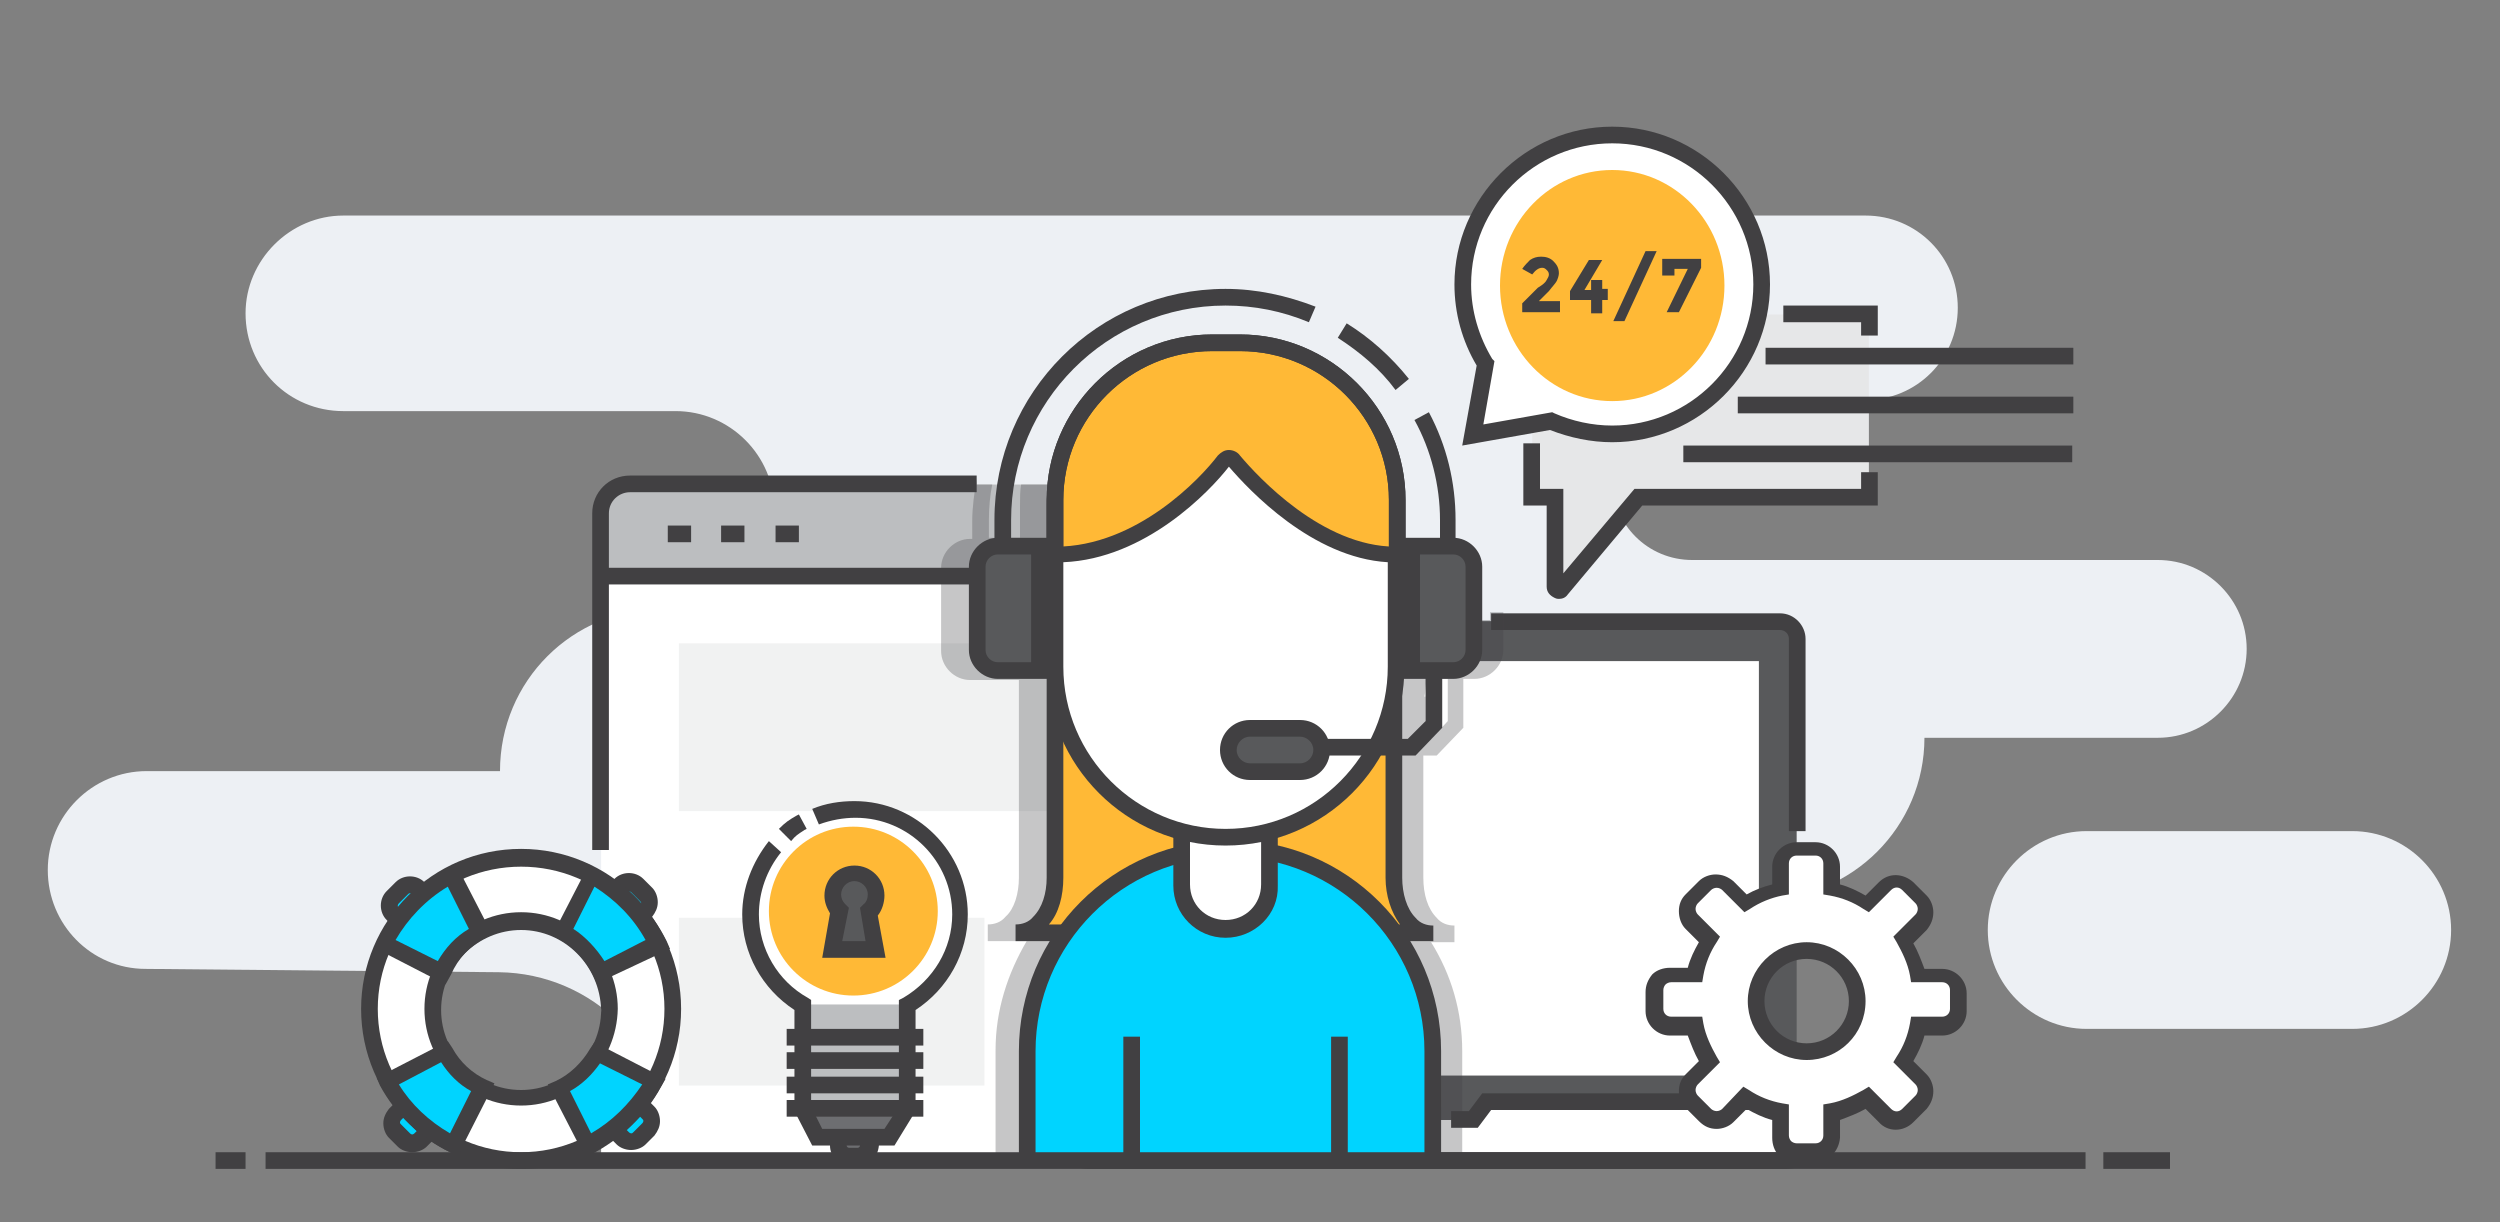 <?xml version="1.0" encoding="utf-8"?>
<!-- Generator: Adobe Illustrator 28.0.0, SVG Export Plug-In . SVG Version: 6.00 Build 0)  -->
<svg version="1.1" id="圖層_1" xmlns="http://www.w3.org/2000/svg" xmlns:xlink="http://www.w3.org/1999/xlink" x="0px" y="0px"
	 viewBox="0 0 225 110" style="enable-background:new 0 0 225 110;" xml:space="preserve">
<rect x="0" y="0" width="225" height="110" fill="#808080" stroke="none"/>
<style type="text/css">
	.st0{fill:#EDF0F4;}
	.st1{fill:#FFFFFF;}
	.st2{fill:#BCBEC0;}
	.st3{fill:#414042;}
	.st4{fill:#F1F2F2;}
	.st5{fill:#58595B;}
	.st6{opacity:0.3;}
	.st7{fill:#FFB936;}
	.st8{fill:#00D4FF;}
	.st9{fill:#6D6E71;}
	.st10{fill:#E6E7E8;}
</style>
<g id="XMLID_324_">
	<g id="XMLID_10_">
		<path class="st0" d="M30.9,19.4h137c4.6,0,8.3,3.7,8.3,8.3l0,0c0,4.6-3.7,8.3-8.3,8.3h-15.6c-4,0-7.2,3.2-7.2,7.2l0,0
			c0,4,3.2,7.2,7.2,7.2h41.9c4.4,0,8,3.6,8,8v0c0,4.4-3.6,8-8,8h-21l0,0c0,8-6.5,14.5-14.5,14.5l0,0c-3.5,0-6.4,2.9-6.4,6.4v17.1
			h-92V103c0-8.5-6.9-15.4-15.4-15.5l-31.8-0.3c-4.9,0-8.8-4-8.8-8.9l0,0c0-4.9,4-8.9,8.9-8.9H45l0,0c0-8.1,6.5-14.6,14.6-14.6h1.2
			c4.9,0,8.9-4,8.9-8.9l0,0c0-4.9-4-8.9-8.9-8.9H30.9c-4.9,0-8.8-3.9-8.8-8.8l0,0C22.1,23.4,26.1,19.4,30.9,19.4z"/>
	</g>
	<g id="XMLID_7_">
		<g id="XMLID_751_">
			<path class="st1" d="M106.4,104V46.7c0-1.7-1.4-3.1-3.1-3.1H57.2c-1.7,0-3.1,1.4-3.1,3.1V104L106.4,104z"/>
		</g>
		<g id="XMLID_739_">
			<path class="st2" d="M54,51.7v-5.5c0-1.5,1.2-2.6,2.6-2.6h47.2c1.5,0,2.6,1.2,2.6,2.6v5.5H54z"/>
		</g>
		<g id="XMLID_123_">
			<path id="XMLID_1014_" class="st3" d="M54.8,76.5h-1.5V46.2c0-1.9,1.5-3.4,3.4-3.4h31.2v1.5H56.7c-1,0-1.9,0.8-1.9,1.9V76.5z"/>
		</g>
		<g id="XMLID_735_">
			<rect id="XMLID_1013_" x="54" y="51.1" class="st3" width="52.4" height="1.5"/>
		</g>
		<g id="XMLID_734_">
			<rect id="XMLID_1012_" x="60.1" y="47.3" class="st3" width="2.1" height="1.5"/>
		</g>
		<g id="XMLID_727_">
			<rect id="XMLID_1011_" x="64.9" y="47.3" class="st3" width="2.1" height="1.5"/>
		</g>
		<g id="XMLID_726_">
			<rect id="XMLID_1010_" x="69.8" y="47.3" class="st3" width="2.1" height="1.5"/>
		</g>
		<g id="XMLID_725_">
			<rect x="61.1" y="57.9" class="st4" width="38.4" height="15.1"/>
		</g>
		<g id="XMLID_724_">
			<rect x="61.1" y="82.6" class="st4" width="11.7" height="15.1"/>
		</g>
		<g id="XMLID_723_">
			<rect x="76.9" y="82.6" class="st4" width="11.7" height="15.1"/>
		</g>
	</g>
	<g id="XMLID_9_">
		<rect id="XMLID_1009_" x="19.4" y="103.7" class="st3" width="2.7" height="1.5"/>
	</g>
	<g id="XMLID_15_">
		<rect id="XMLID_1008_" x="189.3" y="103.7" class="st3" width="6" height="1.5"/>
	</g>
	<g id="XMLID_5_">
		<g id="XMLID_802_">
			<path class="st5" d="M160.7,101.9h-62c-0.5,0-1-0.5-1-1v-44c0-0.6,0.5-1,1-1h62c0.6,0,1,0.4,1,1v44
				C161.7,101.4,161.3,101.9,160.7,101.9z"/>
		</g>
		<g id="XMLID_319_">
			<path id="XMLID_996_" class="st3" d="M99.3,102.6c-1.3,0-2.3-1.1-2.3-2.3V57.5c0-1.3,1.1-2.3,2.3-2.3h10.1v1.5H99.3
				c-0.5,0-0.8,0.4-0.8,0.8v42.8c0,0.5,0.4,0.8,0.8,0.8V102.6z"/>
		</g>
		<g id="XMLID_316_">
			<path id="XMLID_995_" class="st3" d="M162.5,74.8H161V57.5c0-0.5-0.4-0.8-0.8-0.8h-26v-1.5h26c1.3,0,2.3,1.1,2.3,2.3V74.8z"/>
		</g>
		<g id="XMLID_799_">
			<rect x="100.8" y="59.5" class="st1" width="57.5" height="37.3"/>
		</g>
		<g id="XMLID_798_">
			<path class="st1" d="M160.6,104.5H98.1c-1.5,0-2.8-1.1-3-2.6l-0.4-2.7h29l1.1,1.6h8l1.2-1.6h30.5l-0.4,2.4
				C163.8,103.2,162.3,104.5,160.6,104.5z"/>
		</g>
		<g id="XMLID_122_">
			<path id="XMLID_994_" class="st3" d="M160.6,105.2H98.1c-1.9,0-3.5-1.3-3.8-3.2l-0.4-2.7l1.5-0.2l0.4,2.7
				c0.2,1.1,1.1,1.9,2.3,1.9h62.5c1.3,0,2.5-1,2.7-2.3l0.2-1.5h-29.3l-1.2,1.6h-2.4V100h1.6l1.2-1.6h31.8l-0.5,3.2
				C164.5,103.7,162.7,105.2,160.6,105.2z"/>
		</g>
	</g>
	<g id="XMLID_327_" class="st6">
		<path id="XMLID_992_" class="st3" d="M89.6,104l16.8,0V51.7v-5v-0.5c0-1.5-1.2-2.6-2.6-2.6h-0.5H91.9c-0.1,0.6-0.1,1.2-0.1,1.9
			v2.9H89v-1.6c0-1.1,0.1-2.2,0.3-3.2h-1.4v-0.5c-0.2,1.2-0.4,2.5-0.4,3.8v1.6h-0.2c-1.4,0-2.6,1.2-2.6,2.6v7.5
			c0,1.4,1.2,2.6,2.6,2.6h4.4V79c0,1.4-0.4,2.8-1.2,3.5c-0.4,0.5-1,0.7-1.6,0.7v1.5h3.5c-1.7,2.9-2.8,6.2-2.8,9.8V104z"/>
	</g>
	<g id="XMLID_345_" class="st6">
		<path id="XMLID_34_" class="st3" d="M130.9,104.5h0.7v-9.9c0-3.6-1-6.9-2.8-9.8h2.1v-1.5c-0.6,0-1.2-0.2-1.6-0.7
			c-0.8-0.8-1.2-2.1-1.2-3.6V68h1.2l2.4-2.5v-4.4h1c1.4,0,2.6-1.2,2.6-2.6v-3.4h-1.2v0.7h-24.8v-0.7H99.3c-1.3,0-2.3,1.1-2.3,2.3
			v41.7h-1.5l0-0.1l-1.5,0.2l0.4,2.7c0.2,1,0.7,1.9,1.5,2.4L130.9,104.5L130.9,104.5z M128.2,62.7c0.1-0.5,0.1-1,0.2-1.6h1.9v3.8
			l-1.5,1.6h-0.5V62.7z"/>
	</g>
	<g id="XMLID_19_">
		<g id="XMLID_20_">
			<g id="XMLID_53_">
				<path class="st7" d="M129,84h-5.8H111V45.5c0-5.7,3.2-10.3,7.2-10.3l0,0c4,0,7.2,4.6,7.2,10.3V79C125.4,81.3,126.6,84,129,84z"
					/>
			</g>
			<g id="XMLID_51_">
				<path id="XMLID_989_" class="st3" d="M129,84.7h-18.8V45.5c0-6.1,3.6-11.1,8-11.1c4.4,0,8,5,8,11.1V79c0,1.4,0.4,2.8,1.2,3.6
					c0.4,0.5,1,0.7,1.6,0.7V84.7z M111.8,83.2H126c-0.8-1.1-1.3-2.6-1.3-4.2V45.5c0-5.3-2.9-9.6-6.5-9.6c-3.6,0-6.5,4.3-6.5,9.6
					V83.2z"/>
			</g>
			<g id="XMLID_565_">
				<path class="st7" d="M91.4,84h5.8h12.2V45.5c0-5.7-3.2-10.3-7.2-10.3l0,0c-4,0-7.2,4.6-7.2,10.3V79C95,81.3,93.9,84,91.4,84z"/>
			</g>
			<g id="XMLID_563_">
				<path id="XMLID_986_" class="st3" d="M110.2,84.7H91.4v-1.5c0.6,0,1.2-0.2,1.6-0.7c0.8-0.8,1.2-2.1,1.2-3.5V45.5
					c0-6.1,3.6-11.1,8-11.1c4.4,0,8,5,8,11.1V84.7z M94.4,83.2h14.3V45.5c0-5.3-2.9-9.6-6.5-9.6c-3.6,0-6.5,4.3-6.5,9.6V79
					C95.7,80.6,95.3,82.2,94.4,83.2z"/>
			</g>
			<g id="XMLID_77_">
				<g id="XMLID_300_">
					<path class="st7" d="M125.8,54.1V45c0-7.8-6.4-14.1-14.1-14.1h-2.5C101.3,30.9,95,37.2,95,45v9.1H125.8z"/>
				</g>
				<g id="XMLID_83_">
					<path class="st7" d="M125.8,54.1V45c0-7.8-6.4-14.1-14.1-14.1h-2.5C101.3,30.9,95,37.2,95,45v9.1H125.8z"/>
				</g>
			</g>
			<g id="XMLID_45_">
				<g id="XMLID_50_">
					<path id="XMLID_983_" class="st3" d="M126.5,54.8H94.2V45c0-8.2,6.7-14.9,14.9-14.9h2.5c8.2,0,14.9,6.7,14.9,14.9V54.8z
						 M95.7,53.3H125V45c0-7.4-6-13.4-13.4-13.4h-2.5c-7.4,0-13.4,6-13.4,13.4V53.3z"/>
				</g>
				<g id="XMLID_49_">
					<path id="XMLID_980_" class="st3" d="M126.5,54.8H94.2V45c0-8.2,6.7-14.9,14.9-14.9h2.5c8.2,0,14.9,6.7,14.9,14.9V54.8z
						 M95.7,53.3H125V45c0-7.4-6-13.4-13.4-13.4h-2.5c-7.4,0-13.4,6-13.4,13.4V53.3z"/>
				</g>
			</g>
			<g id="XMLID_574_">
				<path class="st8" d="M128.9,104.5v-9.9c0-10-8.2-18.3-18.3-18.3l0,0c-10,0-18.3,8.2-18.3,18.3v9.9H128.9z"/>
			</g>
			<g id="XMLID_573_">
				<path id="XMLID_979_" class="st3" d="M129.7,104.5h-1.5v-9.9c0-9.7-7.9-17.5-17.5-17.5c-9.7,0-17.5,7.9-17.5,17.5v9.9h-1.5v-9.9
					c0-10.5,8.5-19,19-19c10.5,0,19,8.5,19,19V104.5z"/>
			</g>
			<g id="XMLID_572_">
				<rect id="XMLID_978_" x="101.1" y="93.3" class="st3" width="1.5" height="11.2"/>
			</g>
			<g id="XMLID_571_">
				<rect id="XMLID_977_" x="119.8" y="93.3" class="st3" width="1.5" height="11.2"/>
			</g>
			<g id="XMLID_570_">
				<path class="st1" d="M110.3,83.7L110.3,83.7c-2.2,0-4-1.8-4-4v-8.4c0-2.2,1.8-4,4-4l0,0c2.2,0,4,1.8,4,4v8.4
					C114.3,81.9,112.5,83.7,110.3,83.7z"/>
			</g>
			<g id="XMLID_569_">
				<path id="XMLID_974_" class="st3" d="M110.3,84.4c-2.6,0-4.7-2.1-4.7-4.7v-8.4c0-2.6,2.1-4.7,4.7-4.7c2.6,0,4.7,2.1,4.7,4.7v8.4
					C115.1,82.3,112.9,84.4,110.3,84.4z M110.3,68c-1.8,0-3.2,1.4-3.2,3.2v8.4c0,1.8,1.4,3.2,3.2,3.2c1.8,0,3.2-1.4,3.2-3.2v-8.4
					C113.6,69.5,112.1,68,110.3,68z"/>
			</g>
			<g id="XMLID_568_">
				<path class="st1" d="M125.7,49.9V60c0,8.4-6.9,15.4-15.4,15.4h0C101.9,75.4,95,68.4,95,60V49.9c7.6,0,13.6-6.4,15.2-8.4
					c0.2-0.3,0.7-0.3,0.9,0C112.8,43.5,118.8,49.9,125.7,49.9z"/>
			</g>
			<g id="XMLID_567_">
				<path id="XMLID_971_" class="st3" d="M110.3,76.1c-8.9,0-16.1-7.2-16.1-16.1V49.2H95c7.3,0,13.1-6.2,14.6-8.2
					c0.3-0.3,0.6-0.5,1-0.5c0,0,0,0,0,0c0.4,0,0.8,0.2,1,0.5c1.6,1.9,7.4,8.2,14,8.2h0.8V60C126.4,68.9,119.2,76.1,110.3,76.1z
					 M95.7,50.6V60c0,8.1,6.6,14.6,14.6,14.6c8.1,0,14.6-6.6,14.6-14.6v-9.4c-6.8-0.4-12.5-6.5-14.3-8.6
					C108.9,44.2,103.1,50.3,95.7,50.6z"/>
			</g>
			<g id="XMLID_44_">
				<path id="XMLID_970_" class="st3" d="M91,58h-1.5V46.8c0-11.5,9.3-20.8,20.8-20.8c2.8,0,5.5,0.6,8.1,1.6l-0.6,1.4
					c-2.4-1-4.9-1.5-7.5-1.5C99.6,27.5,91,36.2,91,46.8V58z"/>
			</g>
			<g id="XMLID_33_">
				<path id="XMLID_969_" class="st3" d="M125.6,35.1c-1.4-1.9-3.2-3.4-5.2-4.7l0.8-1.3c2.1,1.3,4,3,5.6,5L125.6,35.1z"/>
			</g>
			<g id="XMLID_566_">
				<path id="XMLID_968_" class="st3" d="M131.1,58h-1.5V46.8c0-3.1-0.8-6.3-2.3-9l1.3-0.7c1.6,3,2.4,6.3,2.4,9.7V58z"/>
			</g>
			<g id="XMLID_562_">
				<path class="st5" d="M93.5,60.4h-3.7c-1,0-1.8-0.8-1.8-1.8V51c0-1,0.8-1.8,1.8-1.8h3.7V60.4z"/>
			</g>
			<g id="XMLID_564_">
				<path id="XMLID_965_" class="st3" d="M94.3,61.1h-4.5c-1.4,0-2.6-1.2-2.6-2.6V51c0-1.4,1.2-2.6,2.6-2.6h4.5V61.1z M89.8,49.9
					c-0.6,0-1.1,0.5-1.1,1.1v7.5c0,0.6,0.5,1.1,1.1,1.1h3v-9.7H89.8z"/>
			</g>
			<g id="XMLID_32_">
				<path class="st5" d="M127.1,60.4h3.7c1,0,1.8-0.8,1.8-1.8V51c0-1-0.8-1.8-1.8-1.8h-3.7V60.4z"/>
			</g>
			<g id="XMLID_28_">
				<path id="XMLID_962_" class="st3" d="M130.8,61.1h-4.5V48.4h4.5c1.4,0,2.6,1.2,2.6,2.6v7.5C133.4,59.9,132.2,61.1,130.8,61.1z
					 M127.8,59.6h3c0.6,0,1.1-0.5,1.1-1.1V51c0-0.6-0.5-1.1-1.1-1.1h-3V59.6z"/>
			</g>
			<g id="XMLID_583_">
				<polygon id="XMLID_956_" class="st3" points="127.4,68 118.1,68 118.1,66.5 126.7,66.5 128.3,64.9 128.3,60.4 129.8,60.4 
					129.8,65.5 				"/>
			</g>
			<g id="XMLID_584_">
				<path class="st5" d="M117,69.5h-4.5c-1.1,0-2-0.9-2-2l0,0c0-1.1,0.9-2,2-2h4.5c1.1,0,2,0.9,2,2l0,0
					C119,68.6,118.1,69.5,117,69.5z"/>
			</g>
			<g id="XMLID_27_">
				<path id="XMLID_129_" class="st3" d="M117,70.2h-4.5c-1.5,0-2.7-1.2-2.7-2.7c0-1.5,1.2-2.7,2.7-2.7h4.5c1.5,0,2.7,1.2,2.7,2.7
					C119.7,69,118.5,70.2,117,70.2z M112.5,66.3c-0.7,0-1.2,0.6-1.2,1.2c0,0.7,0.6,1.2,1.2,1.2h4.5c0.7,0,1.2-0.6,1.2-1.2
					c0-0.7-0.6-1.2-1.2-1.2H112.5z"/>
			</g>
		</g>
	</g>
	<g id="XMLID_369_">
		<g id="XMLID_363_">
			<path class="st1" d="M174.8,87.9l-2.2,0c-0.3-1.2-0.7-2.2-1.3-3.2l1.6-1.6c0.6-0.6,0.6-1.5,0-2l-1.2-1.2c-0.6-0.6-1.5-0.6-2,0
				l-1.6,1.6c-1-0.6-2.1-1.1-3.2-1.3v-2.2c0-0.8-0.6-1.4-1.4-1.4h-1.7c-0.8,0-1.4,0.6-1.4,1.4v2.2c-1.1,0.3-2.2,0.7-3.2,1.3
				l-1.6-1.6c-0.6-0.6-1.5-0.6-2,0l-1.2,1.2c-0.6,0.6-0.6,1.5,0,2l1.6,1.6c-0.6,1-1.1,2-1.3,3.2l-2.2,0c-0.8,0-1.4,0.6-1.4,1.4
				l0,1.7c0,0.8,0.6,1.4,1.4,1.4l2.2,0c0.3,1.2,0.7,2.2,1.3,3.2l-1.6,1.6c-0.6,0.6-0.6,1.5,0,2l1.2,1.2c0.6,0.6,1.5,0.6,2,0l1.6-1.6
				c1,0.6,2,1.1,3.2,1.3l0,2.2c0,0.8,0.6,1.4,1.4,1.4l1.7,0c0.8,0,1.4-0.6,1.4-1.4l0-2.2c1.2-0.3,2.2-0.7,3.2-1.3l1.6,1.6
				c0.6,0.6,1.5,0.6,2,0l1.2-1.2c0.6-0.6,0.6-1.5,0-2l-1.6-1.6c0.6-1,1.1-2,1.3-3.2l2.2,0c0.8,0,1.4-0.6,1.4-1.4v-1.7
				C176.2,88.5,175.6,87.9,174.8,87.9z M162.6,94.7c-2.5,0-4.6-2-4.6-4.6c0-2.5,2-4.6,4.6-4.6c2.5,0,4.6,2,4.6,4.6
				C167.1,92.7,165.1,94.7,162.6,94.7z"/>
		</g>
		<g id="XMLID_128_">
			<path id="XMLID_957_" class="st3" d="M163.3,104.6l-1.7,0c-0.6,0-1.1-0.2-1.5-0.6c-0.4-0.4-0.6-1-0.6-1.6l0-1.6
				c-0.8-0.2-1.6-0.6-2.3-1l-1.2,1.2c-0.4,0.4-1,0.6-1.5,0.6c0,0,0,0,0,0c-0.6,0-1.1-0.2-1.6-0.7l-1.2-1.2c-0.4-0.4-0.6-1-0.6-1.5
				c0-0.6,0.2-1.1,0.6-1.5l1.2-1.2c-0.4-0.7-0.7-1.5-1-2.3l-1.6,0c-1.2,0-2.2-1-2.2-2.2l0-1.7c0-0.6,0.2-1.1,0.6-1.6
				c0.4-0.4,1-0.6,1.6-0.6l1.6,0c0.2-0.8,0.6-1.6,1-2.3l-1.2-1.2c-0.4-0.4-0.6-1-0.6-1.6c0-0.6,0.2-1.1,0.6-1.5l1.2-1.2
				c0.4-0.4,1-0.6,1.5-0.6c0,0,0,0,0,0c0.6,0,1.1,0.2,1.6,0.6l1.2,1.2c0.7-0.4,1.5-0.7,2.3-0.9v-1.6c0-1.2,1-2.2,2.2-2.2h1.7
				c1.2,0,2.2,1,2.2,2.2v1.6c0.8,0.2,1.6,0.6,2.3,1l1.2-1.2c0.9-0.9,2.2-0.8,3.1,0l1.2,1.2c0.4,0.4,0.6,1,0.6,1.5
				c0,0.6-0.2,1.1-0.6,1.6l-1.2,1.2c0.4,0.7,0.7,1.5,1,2.3l1.6,0c1.2,0,2.2,1,2.2,2.2V91c0,1.2-1,2.2-2.2,2.2l-1.6,0
				c-0.2,0.8-0.6,1.6-1,2.3l1.2,1.2c0.4,0.4,0.6,1,0.6,1.5c0,0.6-0.2,1.1-0.6,1.6l-1.2,1.2c-0.9,0.9-2.3,0.9-3.1,0l-1.2-1.2
				c-0.7,0.4-1.5,0.7-2.3,1l0,1.6C165.5,103.6,164.6,104.6,163.3,104.6z M156.9,97.8l0.5,0.3c0.9,0.6,1.9,1,3,1.2l0.6,0.1l0,2.8
				c0,0.2,0.1,0.4,0.2,0.5c0.1,0.1,0.3,0.2,0.5,0.2l1.7,0c0.4,0,0.7-0.3,0.7-0.7l0-2.8l0.6-0.1c1.1-0.2,2.1-0.7,3-1.2l0.5-0.3l2,2
				c0.3,0.3,0.7,0.3,1,0l1.2-1.2c0.1-0.1,0.2-0.3,0.2-0.5c0-0.2-0.1-0.4-0.2-0.5l-2-2l0.3-0.5c0.6-0.9,1-1.9,1.2-3l0.1-0.6l2.8,0
				c0.4,0,0.7-0.3,0.7-0.7v-1.7c0-0.4-0.3-0.7-0.7-0.7l-2.8,0l-0.1-0.6c-0.2-1.1-0.7-2.1-1.2-3l-0.3-0.5l2-2
				c0.1-0.1,0.2-0.3,0.2-0.5c0-0.2-0.1-0.4-0.2-0.5l-1.2-1.2c-0.3-0.3-0.7-0.3-1,0l-2,2l-0.5-0.3c-0.9-0.6-1.9-1-3-1.2l-0.6-0.1
				v-2.8c0-0.4-0.3-0.7-0.7-0.7h-1.7c-0.4,0-0.7,0.3-0.7,0.7v2.8l-0.6,0.1c-1,0.2-2,0.6-2.9,1.2l-0.5,0.3l-2-2
				c-0.1-0.1-0.3-0.2-0.5-0.2l0,0c-0.2,0-0.4,0.1-0.5,0.2l-1.2,1.2c-0.1,0.1-0.2,0.3-0.2,0.5c0,0.2,0.1,0.4,0.2,0.5l2,2l-0.3,0.5
				c-0.6,0.9-1,1.9-1.2,3l-0.1,0.6l-2.8,0c-0.2,0-0.4,0.1-0.5,0.2c-0.1,0.1-0.2,0.3-0.2,0.5l0,1.7c0,0.4,0.3,0.7,0.7,0.7l2.8,0
				l0.1,0.6c0.2,1.1,0.7,2.1,1.2,3l0.3,0.5l-2,2c-0.1,0.1-0.2,0.3-0.2,0.5c0,0.2,0.1,0.4,0.2,0.5l1.2,1.2c0.1,0.1,0.3,0.2,0.5,0.2
				c0,0,0,0,0,0c0.2,0,0.4-0.1,0.5-0.2L156.9,97.8z M162.6,95.4c-2.9,0-5.3-2.4-5.3-5.3c0-2.9,2.4-5.3,5.3-5.3
				c2.9,0,5.3,2.4,5.3,5.3C167.9,93.1,165.5,95.4,162.6,95.4z M162.6,86.3c-2.1,0-3.8,1.7-3.8,3.8c0,2.1,1.7,3.8,3.8,3.8
				c2.1,0,3.8-1.7,3.8-3.8C166.4,88,164.7,86.3,162.6,86.3z"/>
		</g>
	</g>
	<g id="XMLID_8_">
		<g id="XMLID_283_">
			<path class="st9" d="M77.3,104.2h-0.8c-0.6,0-1-0.4-1-1v-2.3c0-0.6,0.4-1,1-1h0.8c0.6,0,1,0.4,1,1v2.3
				C78.3,103.7,77.8,104.2,77.3,104.2z"/>
		</g>
		<g id="XMLID_280_">
			<path id="XMLID_952_" class="st3" d="M77.3,104.9h-0.8c-1,0-1.8-0.8-1.8-1.8v-2.3c0-1,0.8-1.8,1.8-1.8h0.8c1,0,1.8,0.8,1.8,1.8
				v2.3C79,104.2,78.2,104.9,77.3,104.9z M76.4,100.6c-0.1,0-0.2,0.1-0.2,0.2v2.3c0,0.1,0.1,0.2,0.2,0.2h0.8c0.1,0,0.2-0.1,0.2-0.2
				v-2.3c0-0.1-0.1-0.2-0.2-0.2H76.4z"/>
		</g>
		<g id="XMLID_228_">
			<path class="st1" d="M86.4,82.3c0-5.2-4.2-9.5-9.5-9.5c-5.2,0-9.5,4.2-9.5,9.5c0,3.5,1.9,6.6,4.7,8.2v9.3l1.3,2.5H80l1.6-2.5
				v-9.3C84.5,88.8,86.4,85.8,86.4,82.3z"/>
		</g>
		<g id="XMLID_225_">
			<polygon class="st2" points="72.2,90.4 72.2,99.8 73.5,102.3 80,102.3 81.6,99.8 81.6,90.4 			"/>
		</g>
		<g id="XMLID_198_">
			<polygon class="st9" points="81.6,99.8 80,102.3 73.5,102.3 72.2,99.8 			"/>
		</g>
		<g id="XMLID_197_">
			<path id="XMLID_951_" class="st3" d="M80.5,103.1h-7.4l-1.6-3.1v-9.1c-2.9-1.9-4.7-5.1-4.7-8.6c0-2.4,0.9-4.7,2.4-6.6l1.1,1
				c-1.3,1.6-2,3.6-2,5.6c0,3.1,1.7,6,4.4,7.5L73,90v9.6l1,2h5.6l1.3-2V90l0.4-0.2c2.7-1.6,4.4-4.4,4.4-7.5c0-4.8-3.9-8.7-8.7-8.7
				c-1.1,0-2.2,0.2-3.3,0.6l-0.6-1.4c1.2-0.5,2.5-0.7,3.8-0.7c5.6,0,10.2,4.6,10.2,10.2c0,3.5-1.8,6.7-4.7,8.6v9.1L80.5,103.1z"/>
		</g>
		<g id="XMLID_196_">
			<path id="XMLID_950_" class="st3" d="M71.2,75.7l-1.1-1.1c0.6-0.6,0.9-0.8,1.6-1.2l0.2-0.1l0.7,1.3l-0.2,0.1
				C71.8,75.1,71.6,75.2,71.2,75.7z"/>
		</g>
		<g id="XMLID_195_">
			<rect id="XMLID_949_" x="70.8" y="92.6" class="st3" width="12.3" height="1.5"/>
		</g>
		<g id="XMLID_153_">
			<rect id="XMLID_948_" x="70.8" y="94.7" class="st3" width="12.3" height="1.5"/>
		</g>
		<g id="XMLID_152_">
			<rect id="XMLID_947_" x="70.8" y="96.9" class="st3" width="12.3" height="1.5"/>
		</g>
		<g id="XMLID_132_">
			<rect id="XMLID_946_" x="70.8" y="99" class="st3" width="12.3" height="1.5"/>
		</g>
		<g id="XMLID_131_">
			<circle class="st7" cx="76.8" cy="82" r="7.6"/>
		</g>
		<g id="XMLID_127_">
			<path class="st5" d="M78.9,80.5c0-1.1-0.9-2-2-2c-1.1,0-2,0.9-2,2c0,0.5,0.2,1,0.6,1.4l-0.6,3.5h3.9L78.2,82
				C78.6,81.7,78.9,81.1,78.9,80.5z"/>
		</g>
		<g id="XMLID_126_">
			<path id="XMLID_943_" class="st3" d="M79.7,86.2H74l0.7-4c-0.3-0.5-0.5-1-0.5-1.6c0-1.5,1.2-2.7,2.7-2.7c1.5,0,2.7,1.2,2.7,2.7
				c0,0.6-0.2,1.3-0.6,1.8L79.7,86.2z M75.8,84.7h2.1l-0.5-3l0.3-0.3c0.3-0.2,0.4-0.6,0.4-0.9c0-0.7-0.6-1.2-1.2-1.2
				c-0.7,0-1.2,0.6-1.2,1.2c0,0.3,0.1,0.6,0.4,0.9l0.3,0.3L75.8,84.7z"/>
		</g>
	</g>
	<g id="XMLID_295_">
		<g id="XMLID_125_">
			<path class="st10" d="M137.9,28.3v16.5h2.1v2.8v5.3c0,0.3,0.4,0.4,0.5,0.2l6.9-8.3h20.8V28.3H137.9z"/>
		</g>
		<g id="XMLID_372_">
			<polygon id="XMLID_942_" class="st3" points="169,30.2 167.5,30.2 167.5,29 160.5,29 160.5,27.5 169,27.5 			"/>
		</g>
		<g id="XMLID_371_">
			<path id="XMLID_941_" class="st3" d="M140.3,53.9c-0.1,0-0.2,0-0.4-0.1c-0.4-0.2-0.7-0.5-0.7-1v-7.3h-2.1v-5.6h1.5V44h2.1v7.6
				l6.4-7.6h20.4v-1.5h1.5v3h-21.2l-6.7,8C140.9,53.8,140.6,53.9,140.3,53.9z"/>
		</g>
		<g id="XMLID_803_">
			<rect id="XMLID_940_" x="158.9" y="31.3" class="st3" width="27.7" height="1.5"/>
		</g>
		<g id="XMLID_124_">
			<rect id="XMLID_939_" x="156.4" y="35.7" class="st3" width="30.2" height="1.5"/>
		</g>
		<g id="XMLID_801_">
			<rect id="XMLID_938_" x="151.5" y="40.1" class="st3" width="35" height="1.5"/>
		</g>
		<g id="XMLID_455_">
			<path class="st1" d="M132.5,39.2l7.1-1.3c1.7,0.7,3.5,1.2,5.5,1.2c7.4,0,13.4-6,13.4-13.4c0-7.4-6-13.4-13.4-13.4
				c-7.4,0-13.4,6-13.4,13.4c0,2.6,0.8,5.1,2.1,7.1L132.5,39.2z"/>
		</g>
		<g id="XMLID_443_">
			<path id="XMLID_935_" class="st3" d="M131.6,40.1l1.3-7.2c-1.3-2.2-2-4.7-2-7.3c0-7.8,6.4-14.2,14.2-14.2
				c7.8,0,14.2,6.4,14.2,14.2s-6.4,14.2-14.2,14.2c-1.9,0-3.8-0.4-5.6-1.1L131.6,40.1z M139.7,37.1l0.2,0.1c1.6,0.7,3.4,1.1,5.2,1.1
				c7,0,12.7-5.7,12.7-12.7s-5.7-12.7-12.7-12.7s-12.7,5.7-12.7,12.7c0,2.4,0.7,4.7,1.9,6.7l0.2,0.2l-1,5.7L139.7,37.1z"/>
		</g>
		<g id="XMLID_452_">
			<ellipse class="st7" cx="145.1" cy="25.7" rx="10.1" ry="10.4"/>
		</g>
		<g id="XMLID_346_">
			<g id="XMLID_361_">
				<path class="st3" d="M139.2,25.2c0.1-0.2,0.2-0.3,0.2-0.5c0-0.2-0.1-0.3-0.2-0.4s-0.2-0.2-0.4-0.2c-0.3,0-0.6,0.2-0.9,0.6
					l-0.9-0.5c0.2-0.3,0.5-0.6,0.7-0.8c0.3-0.2,0.6-0.3,1-0.3c0.4,0,0.8,0.1,1.1,0.4c0.3,0.3,0.5,0.6,0.5,1.1c0,0.2-0.1,0.5-0.2,0.7
					c-0.1,0.2-0.4,0.5-0.7,0.9l-0.9,0.9h1.9v1h-3.4v-0.8l1.4-1.4C138.9,25.6,139.1,25.4,139.2,25.2z"/>
			</g>
			<g id="XMLID_354_">
				<path class="st3" d="M143.2,26v-0.8h1V26h0.5V27h-0.5v1.2h-1V27h-1.9v-0.8l1.7-2.8h1.2l-1.6,2.7H143.2z"/>
			</g>
			<g id="XMLID_352_">
				<path class="st3" d="M148.1,22.6h1l-2.9,6.3h-1L148.1,22.6z"/>
			</g>
			<g id="XMLID_347_">
				<path class="st3" d="M149.6,24.8v-1.5h3.5v0.8l-2,4H150l1.9-3.9h-1.2v0.6H149.6z"/>
			</g>
		</g>
	</g>
	<g id="XMLID_205_">
		<g id="XMLID_4_">
			<g id="XMLID_117_">
				<path class="st8" d="M38.5,80.7L36.1,83l-0.8-0.8c-0.4-0.4-0.4-1.1,0-1.5l0.8-0.8c0.4-0.4,1.1-0.4,1.5,0L38.5,80.7z"/>
			</g>
			<g id="XMLID_110_">
				<path id="XMLID_932_" class="st3" d="M36.1,84.1l-1.3-1.3c-0.7-0.7-0.7-1.9,0-2.6l0.8-0.8c0.7-0.7,1.9-0.7,2.6,0l1.3,1.3
					L36.1,84.1z M36.9,80.4c-0.1,0-0.1,0-0.2,0.1l-0.8,0.8c-0.1,0.1-0.1,0.2-0.1,0.2c0,0.1,0,0.1,0.1,0.2l0.2,0.2l1.3-1.3l-0.2-0.2
					C37.1,80.4,37,80.4,36.9,80.4z"/>
			</g>
			<g id="XMLID_62_">
				<path class="st8" d="M57.4,82.8l-2.3-2.3l0.8-0.8c0.4-0.4,1.1-0.4,1.5,0l0.8,0.8c0.4,0.4,0.4,1.1,0,1.5L57.4,82.8z"/>
			</g>
			<g id="XMLID_61_">
				<path id="XMLID_929_" class="st3" d="M57.4,83.8L54,80.4l1.3-1.3c0.7-0.7,1.9-0.7,2.6,0l0.8,0.8c0.3,0.3,0.5,0.8,0.5,1.3
					c0,0.5-0.2,0.9-0.5,1.3L57.4,83.8z M56.1,80.4l1.3,1.3l0.2-0.2c0.1-0.1,0.1-0.2,0.1-0.2c0-0.1,0-0.1-0.1-0.2l-0.8-0.8
					c-0.1-0.1-0.3-0.1-0.5,0L56.1,80.4z"/>
			</g>
			<g id="XMLID_60_">
				<path class="st8" d="M55.3,101.7l2.3-2.3l0.8,0.8c0.4,0.4,0.4,1.1,0,1.5l-0.8,0.8c-0.4,0.4-1.1,0.4-1.5,0L55.3,101.7z"/>
			</g>
			<g id="XMLID_59_">
				<path id="XMLID_921_" class="st3" d="M56.8,103.5C56.8,103.5,56.8,103.5,56.8,103.5c-0.5,0-1-0.2-1.3-0.5l-1.3-1.3l3.4-3.4
					l1.3,1.3c0.3,0.3,0.5,0.8,0.5,1.3c0,0.5-0.2,0.9-0.5,1.3l-0.8,0.8C57.8,103.3,57.3,103.5,56.8,103.5z M56.4,101.7l0.2,0.2
					c0.1,0.1,0.2,0.1,0.2,0.1c0.1,0,0.1,0,0.2-0.1l0.8-0.8c0.1-0.1,0.1-0.2,0.1-0.2c0-0.1,0-0.1-0.1-0.2l-0.2-0.2L56.4,101.7z"/>
			</g>
			<g id="XMLID_57_">
				<path class="st8" d="M36.4,99.6l2.3,2.3l-0.8,0.8c-0.4,0.4-1.1,0.4-1.5,0l-0.8-0.8c-0.4-0.4-0.4-1.1,0-1.5L36.4,99.6z"/>
			</g>
			<g id="XMLID_56_">
				<path id="XMLID_37_" class="st3" d="M37.1,103.7C37.1,103.7,37.1,103.7,37.1,103.7c-0.5,0-1-0.2-1.3-0.5l-0.8-0.8
					c-0.3-0.3-0.5-0.8-0.5-1.3c0-0.5,0.2-0.9,0.5-1.3l1.3-1.3l3.4,3.4l-1.3,1.3C38.1,103.5,37.6,103.7,37.1,103.7z M36.3,100.6
					l-0.2,0.2c-0.1,0.1-0.1,0.2-0.1,0.2c0,0.1,0,0.1,0.1,0.2l0.8,0.8c0.1,0.1,0.2,0.1,0.2,0.1c0,0,0.1,0,0.2-0.1l0.2-0.2L36.3,100.6
					z"/>
			</g>
			<g id="XMLID_39_">
				<path class="st1" d="M46.9,77.2c-7.5,0-13.6,6.1-13.6,13.6c0,7.5,6.1,13.6,13.6,13.6c7.5,0,13.6-6.1,13.6-13.6
					C60.5,83.3,54.4,77.2,46.9,77.2z M46.9,98.7c-4.4,0-7.9-3.5-7.9-7.9c0-4.4,3.5-7.9,7.9-7.9s7.9,3.5,7.9,7.9
					C54.8,95.2,51.2,98.7,46.9,98.7z"/>
			</g>
			<g id="XMLID_18_">
				<path id="XMLID_922_" class="st3" d="M46.9,105.2c-7.9,0-14.4-6.4-14.4-14.4c0-7.9,6.4-14.4,14.4-14.4c7.9,0,14.4,6.4,14.4,14.4
					C61.3,98.8,54.8,105.2,46.9,105.2z M46.9,78C39.8,78,34,83.7,34,90.8c0,7.1,5.8,12.9,12.9,12.9s12.9-5.8,12.9-12.9
					C59.8,83.7,54,78,46.9,78z M46.9,99.5c-4.8,0-8.7-3.9-8.7-8.7c0-4.8,3.9-8.7,8.7-8.7c4.8,0,8.7,3.9,8.7,8.7
					C55.5,95.6,51.7,99.5,46.9,99.5z M46.9,83.7c-3.9,0-7.2,3.2-7.2,7.2c0,3.9,3.2,7.2,7.2,7.2c3.9,0,7.2-3.2,7.2-7.2
					C54,86.9,50.8,83.7,46.9,83.7z"/>
			</g>
			<g id="XMLID_17_">
				<path class="st8" d="M34.6,84.9l5.1,2.6c0.7-1.6,1.9-2.9,3.4-3.7l-2.6-5.1C38,80.1,35.9,82.3,34.6,84.9z"/>
			</g>
			<g id="XMLID_16_">
				<path class="st8" d="M53.2,78.8l-2.6,5.1c1.5,0.8,2.7,2.1,3.4,3.7l5.1-2.6C57.9,82.3,55.8,80.1,53.2,78.8z"/>
			</g>
			<g id="XMLID_14_">
				<path class="st8" d="M58.9,97.3l-5.1-2.6c-0.8,1.4-2,2.5-3.4,3.2l2.6,5.1C55.5,101.8,57.5,99.8,58.9,97.3z"/>
			</g>
			<g id="XMLID_13_">
				<path class="st8" d="M40.9,103l2.6-5.1c-1.5-0.7-2.7-1.8-3.5-3.2l-5.1,2.6C36.2,99.8,38.3,101.8,40.9,103z"/>
			</g>
			<g id="XMLID_12_">
				<path id="XMLID_917_" class="st3" d="M40.1,88.6l-6.4-3.3l0.3-0.7c1.3-2.8,3.6-5.1,6.3-6.5l0.7-0.4l3.3,6.4l-0.6,0.3
					c-1.4,0.7-2.5,1.9-3.1,3.3L40.1,88.6z M35.6,84.6l3.8,1.9c0.7-1.2,1.6-2.2,2.8-2.9l-1.9-3.8C38.3,81,36.7,82.7,35.6,84.6z"/>
			</g>
			<g id="XMLID_11_">
				<path id="XMLID_914_" class="st3" d="M53.7,88.5l-0.3-0.7c-0.7-1.4-1.8-2.6-3.1-3.3l-0.6-0.3l3.3-6.4l0.7,0.4
					c2.7,1.4,4.9,3.7,6.3,6.5l0.3,0.7L53.7,88.5z M51.6,83.6c1.1,0.7,2.1,1.8,2.8,2.9l3.7-1.9c-1.1-2-2.7-3.6-4.6-4.8L51.6,83.6z"/>
			</g>
			<g id="XMLID_168_">
				<path id="XMLID_911_" class="st3" d="M52.6,104l-3.3-6.4l0.7-0.3c1.3-0.6,2.4-1.7,3.1-2.9l0.4-0.6l6.4,3.3l-0.4,0.7
					c-1.4,2.6-3.6,4.7-6.3,6.1L52.6,104z M51.3,98.2l1.9,3.8c1.9-1.1,3.4-2.6,4.6-4.4l-3.8-1.9C53.3,96.7,52.4,97.6,51.3,98.2z"/>
			</g>
			<g id="XMLID_194_">
				<path id="XMLID_908_" class="st3" d="M41.2,104l-0.7-0.3c-2.7-1.3-4.9-3.4-6.3-6L33.9,97l6.4-3.3l0.4,0.6
					c0.7,1.3,1.8,2.3,3.1,2.9l0.7,0.3L41.2,104z M35.9,97.6c1.1,1.8,2.7,3.3,4.6,4.4l1.9-3.8c-1.1-0.6-2-1.5-2.7-2.6L35.9,97.6z"/>
			</g>
		</g>
	</g>
	<g id="XMLID_370_">
		<path class="st0" d="M211.7,92.6h-23.9c-4.9,0-8.9-4-8.9-8.9v0c0-4.9,4-8.9,8.9-8.9h23.9c4.9,0,8.9,4,8.9,8.9v0
			C220.6,88.6,216.6,92.6,211.7,92.6z"/>
	</g>
	<g id="XMLID_3_">
		<rect id="XMLID_907_" x="23.9" y="103.7" class="st3" width="163.8" height="1.5"/>
	</g>
</g>
</svg>
